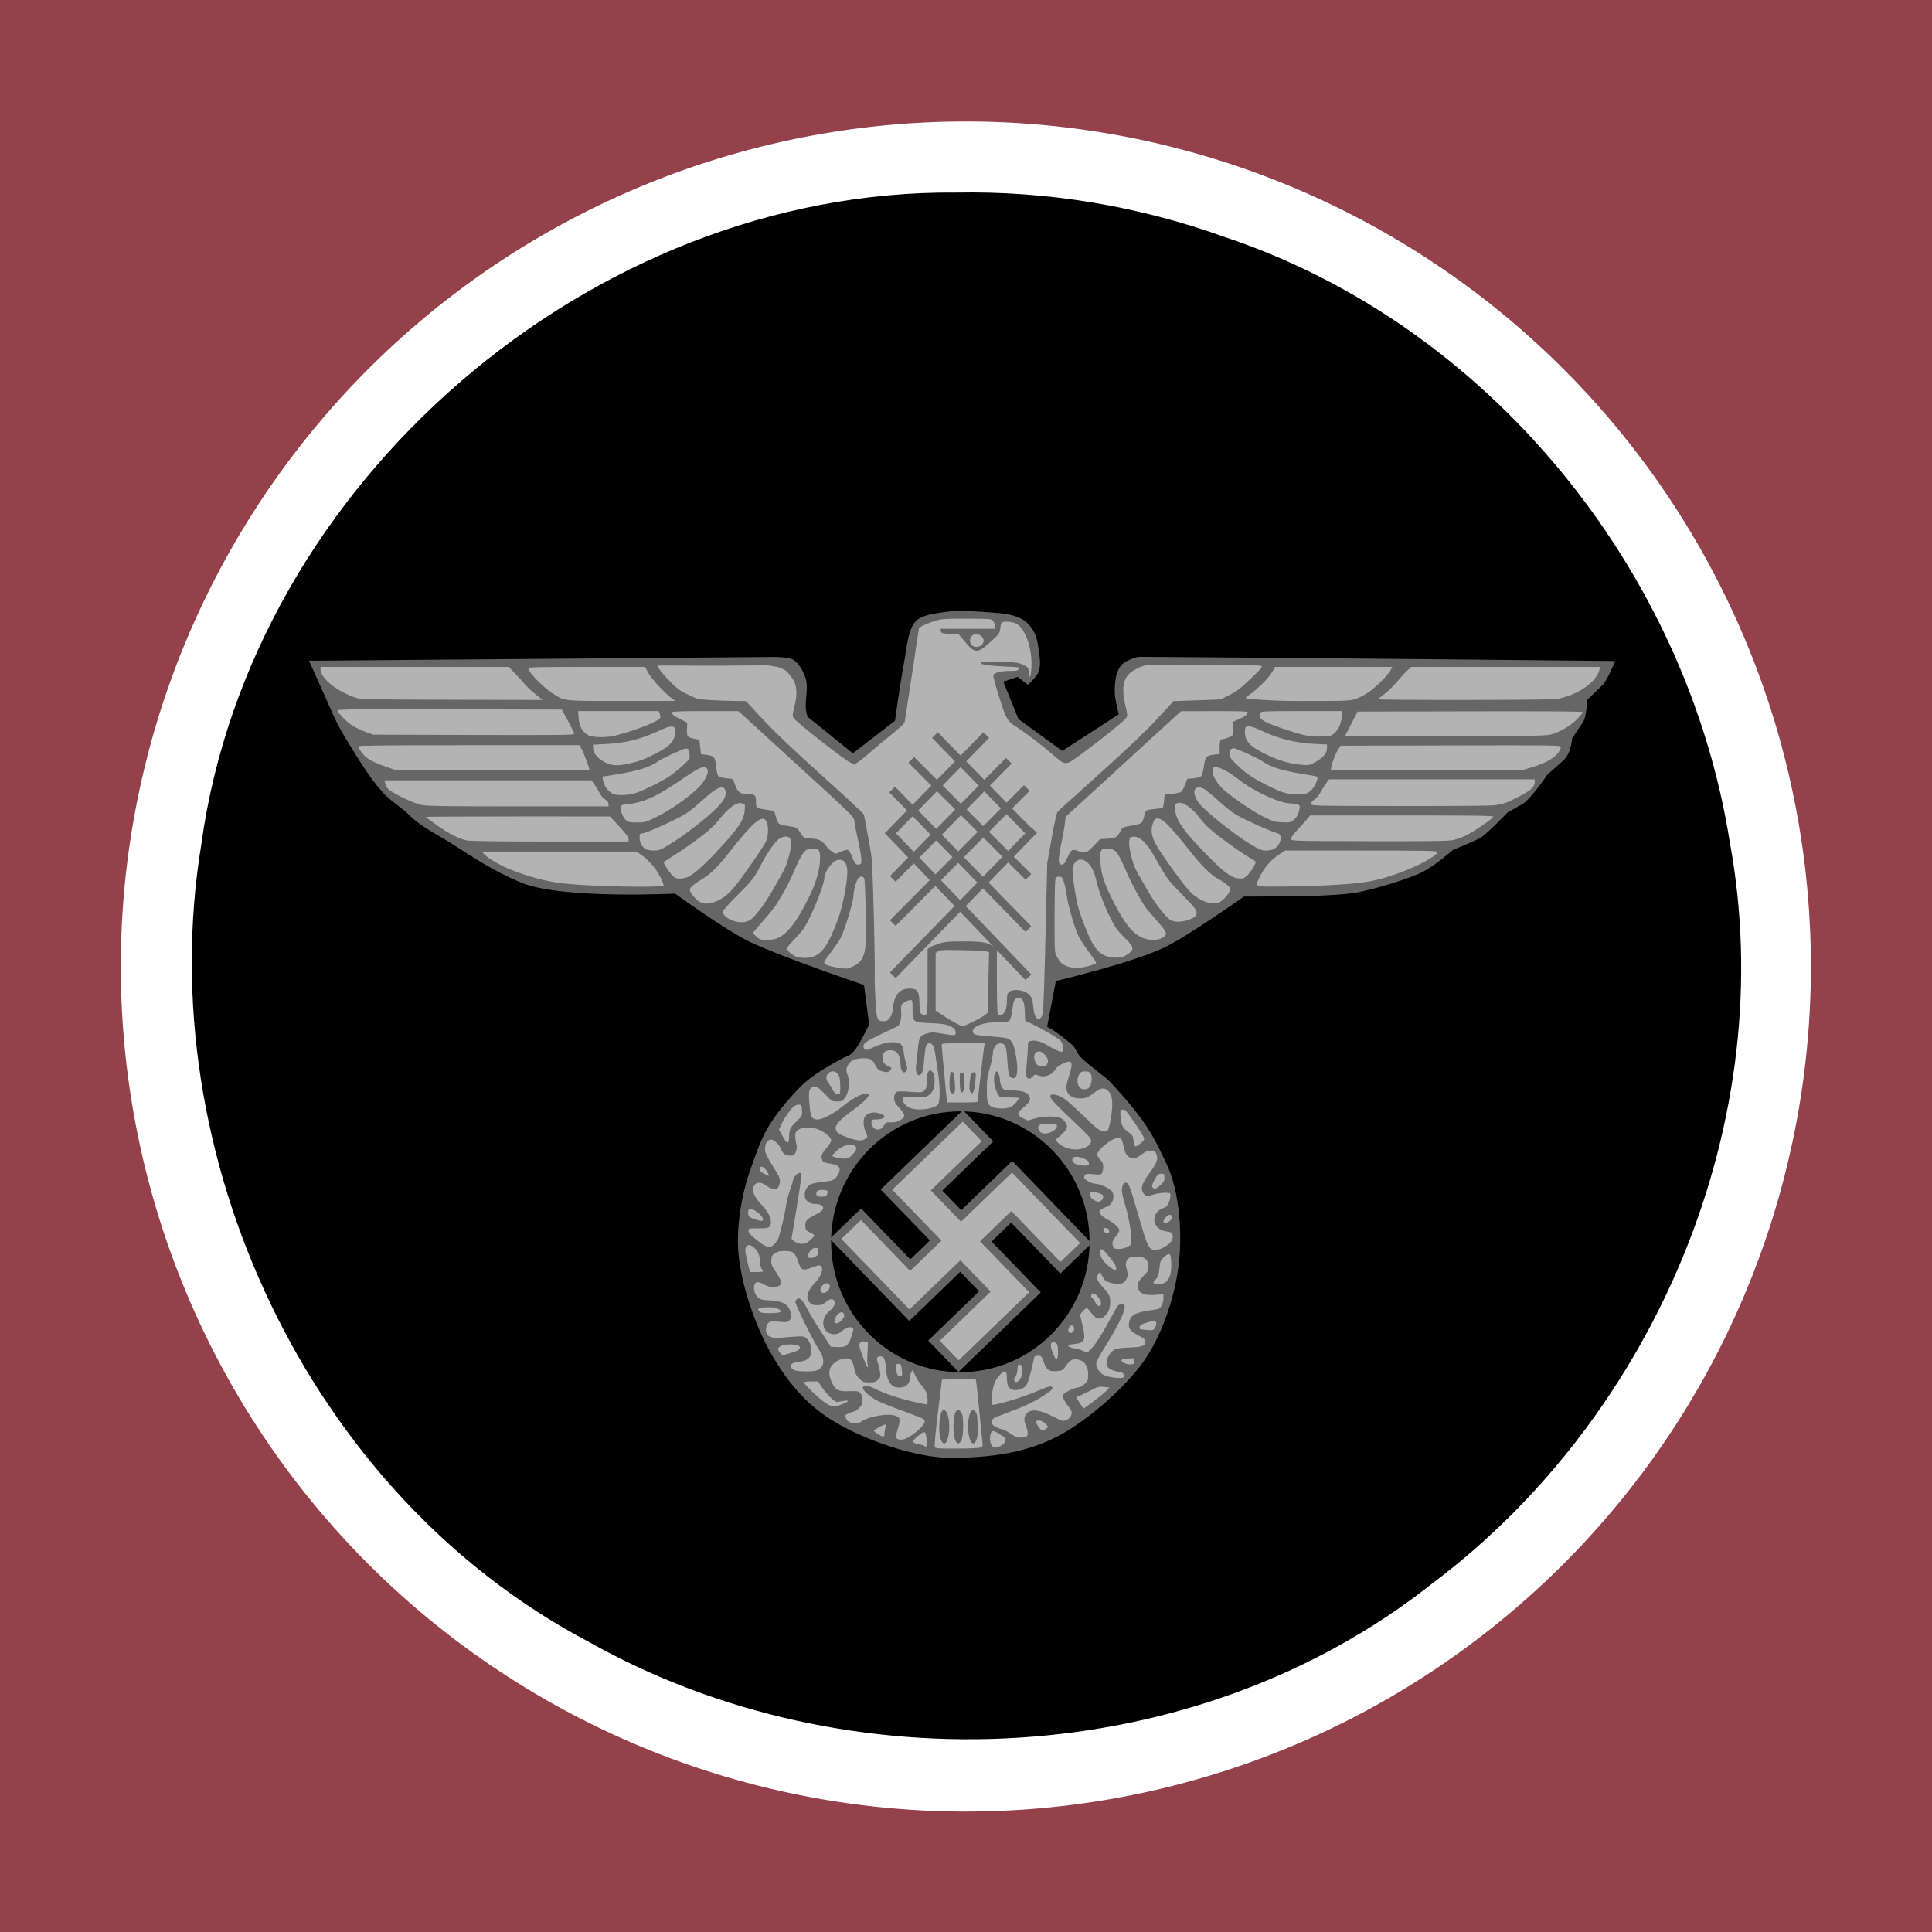 <?xml version="1.0" encoding="UTF-8" standalone="no"?>
<!-- Created with Inkscape (http://www.inkscape.org/) -->

<svg
   xmlns:dc="http://purl.org/dc/elements/1.1/"
   xmlns:cc="http://creativecommons.org/ns#"
   xmlns:rdf="http://www.w3.org/1999/02/22-rdf-syntax-ns#"
   xmlns:svg="http://www.w3.org/2000/svg"
   xmlns="http://www.w3.org/2000/svg"
   xmlns:sodipodi="http://sodipodi.sourceforge.net/DTD/sodipodi-0.dtd"
   xmlns:inkscape="http://www.inkscape.org/namespaces/inkscape"
   width="385.24"
   height="385.24"
   id="svg2984"
   version="1.1"
   inkscape:version="0.48.2 r9819"
   sodipodi:docname="Kfz-Standarte Rudolf Heß.svg">
  <defs
     id="defs2986">
    <inkscape:perspective
       sodipodi:type="inkscape:persp3d"
       inkscape:vp_x="0 : 526.18109 : 1"
       inkscape:vp_y="0 : 1000 : 0"
       inkscape:vp_z="744.09448 : 526.18109 : 1"
       inkscape:persp3d-origin="372.04724 : 350.78739 : 1"
       id="perspective4054" />
    <inkscape:perspective
       sodipodi:type="inkscape:persp3d"
       inkscape:vp_x="0 : 526.18109 : 1"
       inkscape:vp_y="0 : 1000 : 0"
       inkscape:vp_z="744.09448 : 526.18109 : 1"
       inkscape:persp3d-origin="372.04724 : 350.78739 : 1"
       id="perspective3167" />
    <inkscape:perspective
       id="perspective3490"
       inkscape:persp3d-origin="372.04724 : 350.78739 : 1"
       inkscape:vp_z="744.09448 : 526.18109 : 1"
       inkscape:vp_y="0 : 1000 : 0"
       inkscape:vp_x="0 : 526.18109 : 1"
       sodipodi:type="inkscape:persp3d" />
    <inkscape:perspective
       sodipodi:type="inkscape:persp3d"
       inkscape:vp_x="0 : 526.18109 : 1"
       inkscape:vp_y="0 : 1000 : 0"
       inkscape:vp_z="744.09448 : 526.18109 : 1"
       inkscape:persp3d-origin="372.04724 : 350.78739 : 1"
       id="perspective3170" />
    <inkscape:perspective
       id="perspective3968"
       inkscape:persp3d-origin="372.04724 : 350.78739 : 1"
       inkscape:vp_z="744.09448 : 526.18109 : 1"
       inkscape:vp_y="0 : 1000 : 0"
       inkscape:vp_x="0 : 526.18109 : 1"
       sodipodi:type="inkscape:persp3d" />
    <inkscape:perspective
       sodipodi:type="inkscape:persp3d"
       inkscape:vp_x="0 : 526.18109 : 1"
       inkscape:vp_y="0 : 1000 : 0"
       inkscape:vp_z="744.09448 : 526.18109 : 1"
       inkscape:persp3d-origin="372.04724 : 350.78739 : 1"
       id="perspective3970" />
    <inkscape:perspective
       id="perspective3972"
       inkscape:persp3d-origin="797.24408 : 265.74803 : 1"
       inkscape:vp_z="1594.4882 : 398.62204 : 1"
       inkscape:vp_y="0 : 1000 : 0"
       inkscape:vp_x="0 : 398.62204 : 1"
       sodipodi:type="inkscape:persp3d" />
    <inkscape:perspective
       sodipodi:type="inkscape:persp3d"
       inkscape:vp_x="0 : 526.18109 : 1"
       inkscape:vp_y="0 : 1000 : 0"
       inkscape:vp_z="744.09448 : 526.18109 : 1"
       inkscape:persp3d-origin="372.04724 : 350.78739 : 1"
       id="perspective3175" />
    <inkscape:perspective
       sodipodi:type="inkscape:persp3d"
       inkscape:vp_x="0 : 526.18109 : 1"
       inkscape:vp_y="0 : 1000 : 0"
       inkscape:vp_z="744.09448 : 526.18109 : 1"
       inkscape:persp3d-origin="372.04724 : 350.78739 : 1"
       id="perspective3177" />
    <inkscape:perspective
       id="perspective3179"
       inkscape:persp3d-origin="797.24408 : 265.74803 : 1"
       inkscape:vp_z="1594.4882 : 398.62204 : 1"
       inkscape:vp_y="0 : 1000 : 0"
       inkscape:vp_x="0 : 398.62204 : 1"
       sodipodi:type="inkscape:persp3d" />
    <inkscape:perspective
       sodipodi:type="inkscape:persp3d"
       inkscape:vp_x="0 : 398.62204 : 1"
       inkscape:vp_y="0 : 1000 : 0"
       inkscape:vp_z="1594.4882 : 398.62204 : 1"
       inkscape:persp3d-origin="797.24408 : 265.74803 : 1"
       id="perspective3181" />
    <inkscape:perspective
       id="perspective3183"
       inkscape:persp3d-origin="372.04724 : 350.78739 : 1"
       inkscape:vp_z="744.09448 : 526.18109 : 1"
       inkscape:vp_y="0 : 1000 : 0"
       inkscape:vp_x="0 : 526.18109 : 1"
       sodipodi:type="inkscape:persp3d" />
    <inkscape:perspective
       sodipodi:type="inkscape:persp3d"
       inkscape:vp_x="0 : 526.18109 : 1"
       inkscape:vp_y="0 : 1000 : 0"
       inkscape:vp_z="744.09448 : 526.18109 : 1"
       inkscape:persp3d-origin="372.04724 : 350.78739 : 1"
       id="perspective2873" />
    <inkscape:perspective
       id="perspective2871"
       inkscape:persp3d-origin="372.04724 : 350.78739 : 1"
       inkscape:vp_z="744.09448 : 526.18109 : 1"
       inkscape:vp_y="0 : 1000 : 0"
       inkscape:vp_x="0 : 526.18109 : 1"
       sodipodi:type="inkscape:persp3d" />
    <inkscape:perspective
       sodipodi:type="inkscape:persp3d"
       inkscape:vp_x="0 : 526.18109 : 1"
       inkscape:vp_y="0 : 1000 : 0"
       inkscape:vp_z="744.09448 : 526.18109 : 1"
       inkscape:persp3d-origin="372.04724 : 350.78739 : 1"
       id="perspective3299" />
    <inkscape:perspective
       id="perspective2585"
       inkscape:persp3d-origin="372.04724 : 350.78739 : 1"
       inkscape:vp_z="744.09448 : 526.18109 : 1"
       inkscape:vp_y="0 : 1000 : 0"
       inkscape:vp_x="0 : 526.18109 : 1"
       sodipodi:type="inkscape:persp3d" />
    <inkscape:perspective
       sodipodi:type="inkscape:persp3d"
       inkscape:vp_x="0 : 526.18109 : 1"
       inkscape:vp_y="0 : 1000 : 0"
       inkscape:vp_z="744.09448 : 526.18109 : 1"
       inkscape:persp3d-origin="372.04724 : 350.78739 : 1"
       id="perspective2883" />
    <inkscape:perspective
       id="perspective2885"
       inkscape:persp3d-origin="372.04724 : 350.78739 : 1"
       inkscape:vp_z="744.09448 : 526.18109 : 1"
       inkscape:vp_y="0 : 1000 : 0"
       inkscape:vp_x="0 : 526.18109 : 1"
       sodipodi:type="inkscape:persp3d" />
    <inkscape:perspective
       sodipodi:type="inkscape:persp3d"
       inkscape:vp_x="0 : 526.18109 : 1"
       inkscape:vp_y="0 : 1000 : 0"
       inkscape:vp_z="744.09448 : 526.18109 : 1"
       inkscape:persp3d-origin="372.04724 : 350.78739 : 1"
       id="perspective2446" />
    <inkscape:perspective
       id="perspective6"
       inkscape:persp3d-origin="797.24408 : 265.74803 : 1"
       inkscape:vp_z="1594.4882 : 398.62204 : 1"
       inkscape:vp_y="0 : 1000 : 0"
       inkscape:vp_x="0 : 398.62204 : 1"
       sodipodi:type="inkscape:persp3d" />
    <inkscape:perspective
       sodipodi:type="inkscape:persp3d"
       inkscape:vp_x="0 : 526.18109 : 1"
       inkscape:vp_y="0 : 1000 : 0"
       inkscape:vp_z="744.09448 : 526.18109 : 1"
       inkscape:persp3d-origin="372.04724 : 350.78739 : 1"
       id="perspective2499" />
    <inkscape:perspective
       sodipodi:type="inkscape:persp3d"
       inkscape:vp_x="0 : 526.18109 : 1"
       inkscape:vp_y="0 : 1000 : 0"
       inkscape:vp_z="744.09448 : 526.18109 : 1"
       inkscape:persp3d-origin="372.04724 : 350.78739 : 1"
       id="perspective2694" />
    <inkscape:perspective
       id="perspective2692"
       inkscape:persp3d-origin="797.24408 : 265.74803 : 1"
       inkscape:vp_z="1594.4882 : 398.62204 : 1"
       inkscape:vp_y="0 : 1000 : 0"
       inkscape:vp_x="0 : 398.62204 : 1"
       sodipodi:type="inkscape:persp3d" />
    <inkscape:perspective
       sodipodi:type="inkscape:persp3d"
       inkscape:vp_x="0 : 526.18109 : 1"
       inkscape:vp_y="0 : 1000 : 0"
       inkscape:vp_z="744.09448 : 526.18109 : 1"
       inkscape:persp3d-origin="372.04724 : 350.78739 : 1"
       id="perspective4494" />
    <inkscape:perspective
       id="perspective2621"
       inkscape:persp3d-origin="372.04724 : 350.78739 : 1"
       inkscape:vp_z="744.09448 : 526.18109 : 1"
       inkscape:vp_y="0 : 1000 : 0"
       inkscape:vp_x="0 : 526.18109 : 1"
       sodipodi:type="inkscape:persp3d" />
    <inkscape:perspective
       id="perspective3101"
       inkscape:persp3d-origin="372.04724 : 350.78739 : 1"
       inkscape:vp_z="744.09448 : 526.18109 : 1"
       inkscape:vp_y="0 : 1000 : 0"
       inkscape:vp_x="0 : 526.18109 : 1"
       sodipodi:type="inkscape:persp3d" />
  </defs>
  <sodipodi:namedview
     id="base"
     pagecolor="#ffffff"
     bordercolor="#666666"
     borderopacity="1.0"
     inkscape:pageopacity="0.0"
     inkscape:pageshadow="2"
     inkscape:zoom="1.4298531"
     inkscape:cx="192.61986"
     inkscape:cy="192.61986"
     inkscape:document-units="px"
     inkscape:current-layer="layer1"
     showgrid="false"
     inkscape:window-width="1280"
     inkscape:window-height="996"
     inkscape:window-x="-4"
     inkscape:window-y="-4"
     inkscape:window-maximized="1"
     inkscape:snap-global="false"
     inkscape:object-nodes="true"
     inkscape:snap-nodes="true"
     inkscape:object-paths="true"
     inkscape:snap-intersection-paths="true"
     inkscape:snap-smooth-nodes="true"
     inkscape:snap-midpoints="true"
     inkscape:snap-object-midpoints="true"
     inkscape:snap-center="true"
     inkscape:snap-to-guides="true"
     showguides="true"
     inkscape:guide-bbox="true"
     inkscape:snap-grids="true"
     fit-margin-top="0"
     fit-margin-right="0"
     fit-margin-bottom="0"
     fit-margin-left="0"
     showborder="true"
     borderlayer="true"
     inkscape:showpageshadow="false" />
  <g
     inkscape:label="Ebene 1"
     inkscape:groupmode="layer"
     id="layer1"
     transform="translate(-162.418,-281.883)">
    <rect
       style="fill:#95414b;fill-opacity:1;stroke:none"
       id="rect3761"
       width="385.24"
       height="385.24"
       x="162.418"
       y="281.883" />
    <path
       sodipodi:type="arc"
       style="fill:#ffffff;stroke:none"
       id="path3767"
       sodipodi:cx="-105.37045"
       sodipodi:cy="380.54169"
       sodipodi:rx="152.35091"
       sodipodi:ry="152.35091"
       d="m 46.98,380.542 a 152.351,152.351 0 1 1 -304.702,0 152.351,152.351 0 1 1 304.702,0 z"
       transform="matrix(1.106,0,0,1.106,471.549,53.727)" />
    <path
       style="fill:#000000;stroke:none"
       d="m 353.094,320.281 c -72.683,-0.688 -140.728,57.893 -150.55,130.078 -10.131,61.868 21.394,129.398 77.107,158.822 51.908,29.275 121.286,25.771 168.422,-11.605 44.647,-33.53 69.433,-92.544 59.271,-147.732 -8.609,-54.552 -48.234,-103.233 -100.781,-120.719 -17.086,-6.148 -35.261,-9.196 -53.469,-8.844 z"
       id="path3805"
       inkscape:connector-curvature="0" />
    <g
       id="g3980"
       transform="matrix(0.403,0,0,0.403,447.357,334.069)">
      <path
         sodipodi:nodetypes="cssscccsssccsssssscsccsssssssssssssssssccsccsscscccccccccsssccccccssssccsssc"
         id="path4160"
         d="m -232.062,172.827 c -2.788,0.025 -5.473,0.186 -7.882,0.559 -4.432,0.685 -11.264,1.327 -14.182,4.732 -3.721,4.343 -4.108,12.095 -5.586,20.171 -2.548,13.926 -4.469,28.798 -4.469,28.798 l -20.885,16.152 -22.452,-18.123 c 0,0 -0.657,-2.455 -0.776,-3.538 -0.49,-4.464 1.238,-10.656 0,-14.973 -0.922,-3.215 -3.113,-7.617 -5.912,-9.449 -2.699,-1.767 -10.644,-1.583 -10.644,-1.583 l -229.311,1.862 c 0,0 3.77,8.295 8.487,18.899 2.535,5.697 5.181,12.144 9.061,18.495 5.901,9.658 11.889,19.859 18.728,27.494 4.2,4.689 9.581,7.713 12.909,11.094 5.993,6.087 14.444,10.097 21.024,14.259 11.415,7.221 20.306,13.497 34.694,19.519 19.951,8.351 76.23,5.446 76.23,5.446 10e-6,0 25.198,18.306 37.145,23.957 16.588,7.846 56.339,21.272 56.339,21.272 l 2.545,19.519 c -1e-5,1e-5 -4.943,10.427 -7.432,13.096 -3.608,3.869 -0.735,0.199 -15.418,9.207 -7.157,4.391 -10.686,7.774 -15.391,13.058 -4.011,4.504 -9.105,10.663 -12.475,16.758 -3.777,6.831 -5.816,13.682 -8.136,20.03 -4.182,11.444 -6.797,27.756 -5.912,39.907 1.165,15.997 8.211,36.574 16.106,50.536 7.662,13.551 16.969,24.993 30.194,33.204 15.505,9.627 41.72,18.933 59.969,18.681 18.923,-0.261 36.174,-2.357 52.63,-11.14 14.495,-7.737 34.672,-25.388 43.46,-39.271 8.198,-12.95 13.804,-30.194 15.594,-45.415 1.783,-15.163 0.466,-36.083 -6.129,-49.853 -2.559,-5.344 -5.72,-12.296 -10.077,-18.77 -5.483,-8.147 -12.399,-15.767 -17.216,-21.06 -2.838,-3.118 -9.895,-7.755 -14.678,-12.32 -2.427,-2.316 -2.827,-5.032 -4.748,-6.672 -8.223,-7.022 -12.289,-8.813 -12.289,-8.813 l 4.329,-22.653 c 0,0 37.616,-8.904 53.577,-16.54 12.009,-5.745 39.395,-25.214 39.395,-25.214 l 20.978,-0.155 c 0,0 23.544,-0.017 33.996,-1.722 7.995,-1.305 26.411,-6.675 33.654,-10.411 6.468,-3.337 14.864,-10.815 14.864,-10.815 0,0 10.161,-4.077 13.716,-6.082 3.062,-1.727 13.235,-12.397 13.235,-12.397 l 7.448,-4.236 c 4.111,-2.337 12.397,-14.616 12.397,-14.616 l 7.851,-6.936 c 3.912,-3.459 4.36,-11.001 4.36,-11.001 l 5.353,-7.929 c 1.846,-2.731 2.033,-11.032 2.033,-11.032 l 7.975,-7.665 c 2.801,-3.692 5.896,-11.575 5.896,-11.575 -5e-5,0 -161.025,-1.644 -235.037,-2.064 -2.643,-0.015 -8.059,2.367 -9.62,4.5 -2.685,3.669 -2.977,8.751 -2.917,13.297 0.043,3.245 1.971,10.628 1.971,10.628 l -27.96,18.123 -21.676,-15.749 -7.479,-18.526 7.091,-2.358 5.12,3.941 c 2e-5,0 4.496,-4.228 5.291,-6.532 1.332,-3.862 0.323,-7.856 -0.388,-13.421 -0.615,-4.812 -3.268,-9.709 -7.386,-12.273 -3.646,-2.271 -8.782,-3.038 -13.064,-3.367 -5.347,-0.41 -11.99,-1.002 -18.123,-0.946 z m 0.186,247.558 c 35.295,0 63.942,28.91 63.942,64.531 1e-5,35.621 -28.647,64.531 -63.942,64.531 -35.295,0 -63.942,-28.91 -63.942,-64.531 -2e-5,-35.621 28.647,-64.531 63.942,-64.531 z"
         style="fill:#666666;fill-opacity:1;fill-rule:evenodd;stroke:none"
         inkscape:connector-curvature="0" />
      <path
         sodipodi:nodetypes="cssscccssccssssccsssccssccsssssccssssccsssssssssssssssssssssssssssssssssssssccssssssssssssssssssssssssssssssssccssssccccsscccccssssccsscccssccssssccssssssssscccssssssssssssssssssssscccssssssccssssccccsssscccssssssssssssssssssssssssssssssssssccscccssccsssccsssccssssccssccssssccsssccssssccsssccssccsssssccsssscccccsssccssssccsssssssssssssssssssssssssssssssssssssssccssssssssssssssssssssssssssssssssssssssssssccsssccssccsssccssssccssssccssssccsssccsssccssssccssssssssssssssssssssssscccssssssssssssssssscccssssssscccssssccssssssccssssscccccsssssssssssssssssssssssssssssssssssssssssssssssssssssssssssssssssssssccssscccccscccccssssccsssccssssccssssccssssccsscccccccscccccsccssssscccsscccssssssscccssccccccssssssssssssssssssssssssccccccccssscccssscccssscccsssscccsssssssccssssssssccssssssssssccsssssssssccssssssssccsssssssccssssssssssccssssssssccssssssssccssssssssccsssssssccsscccssccscccccssccsssssssssccsssssssssccscccsssssscccscccsscccsscccscccccssccsscccsccccccccsssssssscccssssscccsssccssssssssccsssssssssccsscccssscccccsssccccsssssssssccsssssssccscccccssssccsscccccssccccssssssssssccssssssssccssccccccccccccssccccccccsssssccssscccsccscccccscccccsscccccssccccccccccssssccscccccssscccccsscccccccccssssccscccccsccccssc"
         id="path4162"
         d="m -221.834,586.651 c 0.987,-0.475 1.126,-0.83 0.907,-2.325 -0.142,-0.971 -0.88,-8.305 -1.639,-16.298 -0.759,-7.994 -1.502,-14.71 -1.652,-14.926 -0.149,-0.216 -3.979,-0.297 -8.512,-0.181 l -8.241,0.212 -1.989,16.204 c -1.273,10.367 -1.83,16.517 -1.548,17.073 0.401,0.788 1.423,0.866 10.975,0.835 6.732,-0.021 10.954,-0.236 11.698,-0.594 z m -5.185,-3.63 c -1.658,-3.968 -1.273,-12.474 0.652,-14.399 0.712,-0.712 0.876,-0.689 1.827,0.26 0.915,0.913 1.065,1.74 1.209,6.659 0.124,4.221 -0.024,6.068 -0.595,7.435 -0.966,2.313 -2.138,2.33 -3.093,0.044 z m -7.59,-0.466 c -0.841,-2.427 -0.915,-9.19 -0.13,-11.983 0.843,-3.001 2.191,-3.255 3.559,-0.672 1.037,1.959 0.902,11.241 -0.193,13.313 -1.135,2.146 -2.349,1.899 -3.236,-0.658 z m -6.862,0.379 c -1.582,-3.71 -0.835,-13.963 1.07,-14.694 2.749,-1.055 4.157,9.601 1.974,14.942 -0.877,2.145 -2.065,2.048 -3.044,-0.248 z m 29.708,2.851 c 1.107,-0.585 1.928,-1.448 2.125,-2.235 0.337,-1.342 0.051,-2.23 -0.716,-2.23 -0.249,0 -1.419,-0.681 -2.599,-1.513 -1.312,-0.925 -2.464,-1.391 -2.963,-1.2 -1.762,0.676 -1.661,6.727 0.128,7.685 1.267,0.678 1.945,0.593 4.026,-0.507 z m -36.744,-0.12 c 0.214,-2.075 -0.246,-5.687 -0.798,-6.26 -0.543,-0.564 -1.083,-0.331 -3.309,1.428 -3.417,2.701 -3.434,3.54 -0.087,4.2 1.415,0.279 2.737,0.675 2.938,0.88 0.558,0.568 1.185,0.444 1.257,-0.248 z m -8.002,-4.656 c 4.124,-2.727 6.945,-5.627 6.945,-7.139 0,-1.198 -0.45,-1.451 -6.579,-3.692 -12.779,-4.672 -16.535,-6.237 -18.992,-7.91 -3.427,-2.334 -5.319,-4.424 -4.927,-5.444 0.479,-1.247 2.098,-1.005 6.101,0.913 5.282,2.531 11.377,4.585 18.518,6.239 3.457,0.801 6.53,1.456 6.827,1.456 0.675,0 0.699,-3.136 0.041,-5.504 -0.272,-0.979 -1.366,-2.725 -2.432,-3.879 -1.066,-1.154 -2.462,-3.31 -3.102,-4.79 -0.641,-1.48 -1.322,-2.695 -1.514,-2.7 -0.433,-0.011 -1.382,3.314 -1.386,4.855 -0.002,0.627 -0.551,1.688 -1.221,2.358 -1.703,1.703 -6.056,1.762 -7.574,0.102 -1.841,-2.013 -2.556,-4.102 -2.914,-8.512 -0.375,-4.626 -0.952,-5.763 -2.923,-5.763 -1.526,0 -1.904,1.165 -1.046,3.22 0.385,0.921 0.854,2.908 1.042,4.415 0.32,2.562 0.253,2.822 -1.025,4.008 -1.149,1.065 -1.842,1.268 -4.333,1.268 -2.77,0 -3.089,-0.124 -4.847,-1.882 -1.526,-1.526 -2,-2.481 -2.505,-5.046 -0.342,-1.74 -1.033,-3.574 -1.535,-4.076 -1.923,-1.923 -6.877,-0.584 -9.539,2.579 -1.676,1.992 -1.717,4.785 -0.12,8.215 1.911,4.105 3.063,4.715 8.613,4.56 4.399,-0.123 4.739,-0.06 5.635,1.042 0.624,0.768 0.953,1.941 0.953,3.401 0,1.873 -0.27,2.499 -1.688,3.917 -0.928,0.928 -2.057,1.688 -2.507,1.688 -0.659,0 -3.506,1.197 -4.145,1.742 -0.082,0.07 4.8e-4,0.719 0.182,1.444 0.645,2.571 5.065,3.629 7.605,1.819 3.746,-2.667 13.581,-4.314 17.062,-2.856 1.627,0.681 1.862,0.99 1.862,2.446 0,0.917 -0.469,3.057 -1.043,4.755 -1.234,3.653 -0.843,4.552 1.979,4.552 1.247,0 2.654,-0.559 4.532,-1.801 z m 57.585,0.068 c 0.689,-0.83 0.485,-2.443 -0.717,-5.665 -1.005,-2.694 -0.64,-4.651 1.131,-6.055 2.226,-1.764 6.181,-1.138 12.342,1.954 4.926,2.472 5.101,2.519 6.758,1.827 1.044,-0.436 1.936,-1.277 2.308,-2.178 0.697,-1.683 0.446,-2.336 -2.257,-5.878 -1.005,-1.317 -1.687,-2.781 -1.687,-3.623 0,-1.234 0.386,-1.606 3.058,-2.941 1.682,-0.841 3.677,-1.528 4.433,-1.528 0.879,0 2.014,-0.603 3.148,-1.672 1.632,-1.539 1.773,-1.898 1.773,-4.518 0,-5.012 -2.312,-7.712 -6.602,-7.712 -1.731,0 -2.833,0.93 -5.351,4.519 -0.623,0.888 -1.382,1.158 -3.73,1.328 -3.74,0.271 -4.931,-0.599 -6.367,-4.649 -1.002,-2.825 -1.107,-2.936 -2.777,-2.936 -1.704,0 -1.746,0.051 -2.308,2.731 -1.257,6 -2.66,10.693 -3.556,11.893 -2.154,2.885 -7.535,3.2 -8.886,0.52 -0.344,-0.683 -0.629,-2.533 -0.633,-4.112 -0.009,-3.625 -0.872,-4.136 -3.191,-1.889 -2.533,2.455 -3.676,5.255 -4.178,10.237 -0.247,2.449 -0.304,4.617 -0.126,4.817 0.536,0.606 13.327,-2.997 19.156,-5.396 8.813,-3.628 9.461,-3.849 10.328,-3.516 1.414,0.543 0.422,1.701 -3.753,4.379 -5.019,3.219 -9.64,5.387 -18.491,8.672 -6.756,2.508 -6.956,2.623 -7.106,4.116 -0.129,1.284 0.115,1.701 1.49,2.539 0.904,0.552 2.405,1.147 3.336,1.322 0.93,0.176 2.922,1.182 4.427,2.236 2.235,1.566 3.163,1.916 5.075,1.916 1.467,0 2.568,-0.276 2.954,-0.74 z m -70.501,-1.125 c 0,-0.753 0.208,-2.093 0.462,-2.979 0.352,-1.229 0.309,-1.61 -0.186,-1.61 -0.761,0 -5.111,2.367 -5.497,2.991 -0.28,0.452 3.656,2.967 4.644,2.967 0.317,0 0.577,-0.616 0.577,-1.369 z m 79.984,-2.541 1.149,-0.93 -1.552,-1.552 c -1.066,-1.066 -2.031,-1.552 -3.08,-1.552 -1.872,0 -1.929,0.668 -0.269,3.112 1.42,2.09 2.103,2.258 3.752,0.923 z m 23.641,-13.668 c 2.674,-2.021 5.5,-4.348 6.28,-5.171 l 1.418,-1.496 -2.659,-0.33 c -2.518,-0.313 -2.916,-0.196 -7.505,2.192 -2.665,1.387 -5.179,2.522 -5.586,2.522 -0.407,0 -0.74,0.107 -0.74,0.239 0,0.369 3.478,5.72 3.718,5.72 0.116,0 2.4,-1.654 5.074,-3.675 z m -124.728,1.605 c 3.514,-1.38 4.019,-2.091 1.241,-1.746 -1.229,0.152 -2.691,0.417 -3.249,0.588 -1.213,0.372 -5.023,-3.206 -7.967,-7.481 l -1.858,-2.697 -3.393,0 c -2.378,0 -3.393,0.185 -3.393,0.619 0,0.878 7.374,7.908 10.512,10.022 3.007,2.025 4.416,2.146 8.107,0.696 z m 88.187,-12.408 c 1.456,-2.044 1.656,-6.197 0.34,-7.04 -1.163,-0.745 -1.513,-0.232 -1.621,2.379 -0.055,1.328 -0.449,2.631 -0.967,3.204 -0.481,0.531 -0.796,1.371 -0.7,1.866 0.292,1.516 1.719,1.318 2.949,-0.408 z m 50.712,-0.743 c 1.94,-0.545 0.6,-2.778 -1.779,-2.965 -2.491,-0.196 -5.122,-1.414 -5.803,-2.687 -1.185,-2.214 0.842,-6.798 3.658,-8.274 1.1,-0.577 3.264,-0.883 7.276,-1.03 6.534,-0.24 8.099,-0.837 7.85,-2.997 -0.126,-1.095 -0.775,-1.654 -3.609,-3.111 -3.774,-1.941 -4.872,-3.489 -4.377,-6.167 0.737,-3.98 3.064,-5.163 12.701,-6.453 1.984,-0.266 2.549,-0.586 3.35,-1.899 0.544,-0.891 0.964,-2.477 0.965,-3.642 l 0.002,-2.063 -3.891,0.267 c -4.848,0.332 -7.251,-0.369 -8.314,-2.424 -1.152,-2.228 -0.473,-4.255 2.34,-6.982 2.198,-2.131 2.417,-2.549 2.417,-4.615 0,-1.75 -0.28,-2.552 -1.219,-3.491 -1.061,-1.061 -1.667,-1.219 -4.681,-1.219 -3.131,0 -3.559,0.123 -4.471,1.282 -1.005,1.277 -1.029,2.394 -0.125,5.669 0.908,3.291 -1.192,6.455 -4.286,6.455 -1.953,0 -5.485,-0.909 -6.481,-1.667 -0.361,-0.275 -1.114,-1.397 -1.673,-2.493 -0.955,-1.872 -1.058,-1.936 -1.702,-1.055 -1.396,1.908 -0.848,3.576 2.277,6.935 3.297,3.544 3.711,4.576 3.39,8.446 -0.16,1.924 -0.607,3.177 -1.598,4.477 -2.632,3.451 -5.058,3.308 -7.763,-0.458 -0.896,-1.247 -1.906,-2.267 -2.245,-2.267 -0.609,0 -3.188,2.743 -3.186,3.39 5.3e-4,0.184 0.528,2.513 1.172,5.176 1.756,7.256 1.108,8.7 -4.116,9.174 -1.659,0.15 -3.016,0.458 -3.016,0.684 0,0.624 1.772,1.438 3.128,1.438 0.664,0 2.365,0.481 3.779,1.069 l 2.571,1.069 1.719,-1.666 c 2.179,-2.112 5.657,-7.517 9.698,-15.072 1.739,-3.251 3.463,-6.212 3.83,-6.579 0.84,-0.84 2.925,-0.87 3.213,-0.047 0.664,1.903 -2.6,9.052 -8.397,18.393 -4.562,7.351 -5.64,9.419 -5.64,10.823 0,1.87 2.017,4.494 4.176,5.43 2.087,0.906 7.312,1.584 8.858,1.15 z m -109.103,-1.288 c 0.123,-0.341 0.057,-1.738 -0.146,-3.103 -0.329,-2.215 -0.502,-2.483 -1.604,-2.483 -1.156,0 -1.23,0.153 -1.153,2.381 0.045,1.31 0.352,2.706 0.681,3.103 0.735,0.886 1.92,0.94 2.221,0.101 z m 28.304,-0.864 0,0 z m -69.41,-1.977 c 2.872,-1.751 2.841,-5.575 -0.081,-9.944 -2.781,-4.158 -11.769,-22.352 -11.599,-23.481 0.082,-0.547 0.527,-1.232 0.989,-1.521 1.135,-0.711 2.616,0.65 4.312,3.965 1.588,3.105 5.247,9.109 9.278,15.228 l 3.01,4.568 3.228,0.145 c 4.166,0.187 5.411,-0.716 6.844,-4.958 1.468,-4.348 1.399,-4.869 -0.652,-4.869 -1.205,0 -2.288,0.499 -3.771,1.738 -1.657,1.385 -2.499,1.735 -4.143,1.722 -5.809,-0.044 -7.269,-7.648 -2.209,-11.507 2.171,-1.656 3.277,-4.03 2.38,-5.111 -0.952,-1.147 -2.433,-0.89 -4.296,0.745 -1.402,1.231 -2.128,1.49 -4.185,1.49 -2.054,0 -2.702,-0.23 -3.707,-1.314 -2.165,-2.336 -1.244,-5.677 2.724,-9.872 3.36,-3.552 4.482,-7.645 2.324,-8.473 -0.39,-0.149 -2.206,0.327 -4.037,1.06 -4.373,1.749 -5.22,1.391 -6.637,-2.804 -1.567,-4.641 -2.494,-5.409 -6.528,-5.409 -2.629,0 -3.665,0.235 -5.003,1.134 -1.442,0.969 -1.707,1.456 -1.827,3.351 -0.117,1.849 0.159,2.669 1.659,4.936 2.261,3.417 3.198,5.222 3.198,6.159 0,2.52 -4.751,3.114 -8.367,1.047 -2.392,-1.367 -3.548,-1.534 -4.443,-0.64 -0.805,0.805 -0.753,3.618 0.098,5.264 1.312,2.538 2.229,2.952 7.002,3.169 6.864,0.312 9.926,2.286 10.53,6.789 0.216,1.61 0.068,2.312 -0.657,3.114 -0.862,0.954 -1.274,1.009 -5.246,0.699 -3.945,-0.308 -4.397,-0.249 -5.338,0.691 -1.017,1.017 -1.368,3.535 -0.725,5.21 0.581,1.513 3.45,2.421 6.534,2.068 1.565,-0.179 4.857,-0.453 7.315,-0.608 4.06,-0.256 4.592,-0.184 5.817,0.784 0.742,0.586 1.578,1.894 1.859,2.905 1.514,5.453 -0.126,8.15 -5.314,8.737 -3.548,0.401 -4.878,1.331 -4.069,2.843 0.793,1.481 2.551,1.928 7.573,1.926 3.657,-10e-4 4.877,-0.195 6.161,-0.978 z m 24.128,-2.372 c -0.196,-0.751 -0.301,-2.147 -0.232,-3.103 0.069,-0.956 0.169,-3.19 0.223,-4.965 l 0.099,-3.227 -1.686,-0.161 c -1.787,-0.171 -2.51,0.442 -2.533,2.147 -0.017,1.271 3.597,10.668 4.104,10.672 0.21,0.002 0.221,-0.612 0.025,-1.362 z m 131.583,-0.455 c 0.182,-0.182 0.331,-0.879 0.331,-1.549 0,-1.181 -0.09,-1.212 -2.969,-1.004 -3.565,0.258 -4.116,0.674 -2.562,1.933 1.137,0.922 4.497,1.322 5.2,0.619 z m -37.705,-2.937 c 0.486,-1.265 0.346,-5.651 -0.213,-6.695 -0.662,-1.238 -2.938,-1.307 -3.02,-0.091 -0.101,1.495 0.084,2.281 1.172,4.965 1.105,2.728 1.559,3.13 2.061,1.821 z m -133.012,-2.054 c 4.286,-1.309 5.133,-1.698 5.442,-2.503 0.486,-1.267 -0.531,-1.798 -3.848,-2.009 -3.695,-0.235 -6.808,0.805 -6.808,2.274 0,0.82 1.941,3.169 2.515,3.043 0.119,-0.026 1.333,-0.389 2.699,-0.805 z m 140.648,-10.652 c 0.878,-0.878 0.751,-2.871 -0.206,-3.239 -1.007,-0.386 -2.258,1.176 -2.057,2.57 0.169,1.17 1.398,1.534 2.263,0.669 z m 40.565,-2.057 c 0.46,-0.702 0.763,-1.792 0.674,-2.422 -0.188,-1.323 -1.049,-1.334 -5.238,-0.066 -1.696,0.513 -2.7,1.12 -2.9,1.752 -0.427,1.346 -0.195,1.465 3.427,1.755 3.023,0.243 3.249,0.186 4.038,-1.019 z m -154.941,-3.854 c 1.367,-1.625 1.458,-1.914 0.984,-3.149 -0.761,-1.983 -3.888,0.176 -4.47,3.086 -0.291,1.454 -0.211,1.59 0.941,1.59 0.797,0 1.731,-0.561 2.545,-1.528 z m -30.494,-3.922 c 0.637,-0.403 0.602,-0.576 -0.248,-1.218 -1.358,-1.027 -3.395,-1.363 -7.158,-1.182 -3.355,0.162 -4.108,0.731 -2.757,2.082 0.617,0.617 1.798,0.801 5.111,0.795 2.37,-0.004 4.643,-0.219 5.051,-0.477 z m 158.724,-3.781 c 0.689,-1.795 -2.869,-6.305 -4.285,-5.43 -0.656,0.406 -0.682,2.248 -0.032,2.248 0.268,0 0.942,0.894 1.5,1.986 1.046,2.051 2.287,2.578 2.817,1.196 z m -134.821,-7.25 c 1.141,-1.602 0.868,-2.974 -0.651,-3.274 -1.329,-0.262 -3.459,1.87 -3.292,3.296 0.233,1.996 2.516,1.983 3.944,-0.021 z m 166.902,-3.881 c 2.032,-1.598 2.902,-4.599 2.735,-9.428 -0.173,-4.996 -0.793,-5.482 -3.651,-2.863 -1.699,1.557 -1.846,1.926 -2.198,5.524 -0.312,3.191 -0.602,4.09 -1.682,5.217 -1.918,2.002 -1.68,2.548 1.111,2.548 1.668,0 2.808,-0.309 3.685,-0.998 z m -199.26,-5.332 c -0.009,-0.205 -0.344,-0.806 -0.745,-1.336 -0.411,-0.543 -0.729,-2.027 -0.729,-3.401 0,-2.911 -1.074,-5.376 -3.076,-7.061 -1.868,-1.572 -3.244,-1.576 -3.957,-0.012 -0.547,1.2 -0.29,2.827 1.63,10.321 l 0.477,1.862 3.208,0 c 1.765,0 3.201,-0.168 3.192,-0.372 z m 174.788,-1.398 c 0,-1.169 -0.879,-2.603 -3.861,-6.298 -3.108,-3.851 -4.083,-4.214 -4.083,-1.52 0,2.17 1.267,4.143 4.325,6.734 2.332,1.976 3.619,2.361 3.619,1.085 z m -148.568,-5.954 c 0.777,-0.544 1.104,-1.279 1.104,-2.483 0,-1.56 -0.128,-1.71 -1.456,-1.71 -1.626,0 -3.509,2.107 -3.509,3.925 0,0.807 0.31,1.04 1.379,1.04 0.758,0 1.876,-0.348 2.483,-0.773 z m 171.663,-4.243 c 3.929,-2.073 5.535,-4.406 4.661,-6.77 -0.288,-0.779 -1.001,-1.106 -3.007,-1.382 -5.029,-0.692 -7.378,-4.978 -4.929,-8.994 0.606,-0.994 1.755,-1.864 3.177,-2.407 1.86,-0.711 2.358,-1.193 3.021,-2.929 0.436,-1.143 0.794,-2.685 0.794,-3.427 0,-1.314 -0.076,-1.349 -2.902,-1.349 -1.596,0 -4.218,0.434 -5.826,0.965 -2.751,0.908 -2.979,0.915 -3.858,0.124 -2.555,-2.301 -2.014,-5.125 2.025,-10.56 3.321,-4.469 4.292,-6.603 3.899,-8.57 -0.433,-2.165 -1.183,-2.813 -3.258,-2.813 -1.339,0 -2.46,0.463 -4.035,1.665 -2.815,2.149 -4.135,2.544 -5.965,1.785 -1.609,-0.666 -2.609,-2.238 -3.143,-4.94 -0.765,-3.869 -1.305,-4.965 -2.448,-4.965 -3.109,0 -10.734,5.968 -10.734,8.402 0,0.548 0.67,1.683 1.49,2.521 1.157,1.183 1.49,1.971 1.49,3.525 0,1.101 -0.244,2.458 -0.543,3.016 -0.501,0.936 -0.833,0.987 -4.285,0.664 -3.792,-0.355 -4.577,-0.084 -4.598,1.59 -0.014,1.106 3.591,3.121 5.583,3.121 2.221,0 7.536,2.523 8.293,3.937 1.503,2.808 -0.005,6.656 -2.955,7.54 -1.086,0.325 -2.343,0.999 -2.793,1.496 -0.76,0.84 -0.76,0.993 9.3e-4,2.154 0.451,0.688 1.924,1.81 3.274,2.494 3.344,1.694 5.968,4.081 5.968,5.428 0,0.605 -0.678,1.86 -1.508,2.789 -1.815,2.033 -2.282,3.613 -1.545,5.23 0.464,1.019 0.898,1.205 2.814,1.205 1.292,0 3.109,-0.431 4.231,-1.003 1.913,-0.976 1.966,-1.074 1.964,-3.6 -0.003,-3.639 -1.31,-11.298 -2.732,-16.002 -1.945,-6.438 -2.253,-8.319 -1.695,-10.343 0.358,-1.295 0.78,-1.822 1.461,-1.822 1.764,0 1.875,0.286 7.176,18.619 3.762,13.01 4.615,14.647 7.624,14.647 1.01,0 2.726,-0.47 3.814,-1.044 z M -323.945,486.114 c 0.7,-0.751 1.511,-1.829 1.801,-2.395 0.858,-1.674 3.528,-12.765 4.018,-16.691 0.249,-1.996 1.143,-5.489 1.986,-7.762 0.843,-2.273 1.533,-4.53 1.533,-5.017 0,-1.25 2.331,-3.615 3.36,-3.41 0.679,0.135 0.825,0.588 0.694,2.145 -0.161,1.914 -4.306,27.74 -4.785,29.818 -0.184,0.797 0.198,1.278 1.68,2.11 2.122,1.193 4.016,1.367 5.663,0.521 1.49,-0.766 3.815,-2.987 3.815,-3.645 0,-0.297 -0.95,-0.982 -2.11,-1.521 -1.863,-0.865 -2.128,-1.196 -2.263,-2.821 -0.223,-2.684 0.544,-3.679 4.297,-5.568 3.712,-1.869 4.71,-2.785 4.459,-4.089 -0.188,-0.976 -1.746,-1.536 -4.479,-1.61 -1.165,-0.031 -2.338,-0.483 -3.216,-1.238 -2.523,-2.17 -1.483,-6.947 1.868,-8.58 0.658,-0.321 3.309,-0.817 5.89,-1.103 4.119,-0.456 4.864,-0.69 6.085,-1.911 0.765,-0.765 1.592,-2.093 1.838,-2.95 0.712,-2.483 -0.313,-3.434 -4.452,-4.132 -3.073,-0.518 -3.572,-0.754 -4.003,-1.888 -0.706,-1.857 -0.275,-2.988 2.273,-5.974 1.24,-1.453 2.254,-3.092 2.254,-3.643 0,-1.36 -2.475,-3.572 -5.707,-5.101 -4.805,-2.273 -11.237,-1.425 -11.992,1.581 -0.283,1.127 -0.036,3.772 0.571,6.132 0.195,0.758 0.019,2.026 -0.431,3.103 -0.689,1.648 -0.942,1.822 -2.662,1.822 -2.406,0 -3.878,-1.026 -4.597,-3.204 -0.629,-1.904 -3.548,-4.744 -4.866,-4.733 -1.868,0.017 -3.086,1.915 -3.086,4.809 0,1.88 0.594,3.069 5.638,11.291 1.93,3.146 2.127,4.184 1.265,6.658 -0.48,1.376 -0.767,1.564 -2.394,1.564 -1.282,0 -2.447,-0.452 -3.799,-1.476 -2.416,-1.828 -4.782,-1.988 -5.894,-0.4 -1.751,2.5 -0.608,5.462 4.032,10.449 3.609,3.879 4.99,7.948 3.421,10.075 -0.62,0.84 -1.336,0.964 -5.586,0.964 -4.845,0 -4.874,0.007 -4.874,1.22 0,0.889 0.807,1.879 2.979,3.654 5.86,4.789 7.576,5.306 9.777,2.947 z m 165.656,-6.666 c -0.12,-0.848 -0.536,-1.197 -1.568,-1.315 -1.222,-0.14 -1.383,-0.01 -1.241,0.993 0.12,0.848 0.536,1.197 1.568,1.315 1.222,0.14 1.383,0.01 1.241,-0.993 z m 30.348,-5.101 c 1.286,-1.369 1.074,-2.756 -0.421,-2.756 -1.038,0 -3.031,2.167 -3.031,3.294 0,1.116 2.223,0.769 3.452,-0.538 z m -201.56,-0.484 c 0,-1.896 -4.992,-5.729 -6.638,-5.097 -1.088,0.417 -1.049,2.96 0.059,3.919 0.774,0.67 4.677,1.885 6.054,1.885 0.289,0 0.525,-0.318 0.525,-0.707 z m 167.538,-9.507 c 1.04,-1.04 0.992,-2.661 -0.089,-2.995 -0.478,-0.148 -1.539,-0.545 -2.358,-0.883 -2.655,-1.095 -3.875,-0.09 -2.919,2.402 0.338,0.88 2.687,2.257 3.852,2.257 0.404,0 1.085,-0.351 1.514,-0.78 z m -136.394,-2.104 c 0.335,-0.213 0.67,-0.935 0.745,-1.606 0.124,-1.108 -0.059,-1.234 -2.01,-1.374 -1.181,-0.085 -2.466,0.11 -2.855,0.433 -0.944,0.783 -0.9,2.272 0.077,2.647 1.091,0.419 3.313,0.363 4.043,-0.1 z m 165.474,-5.366 c 1.67,-1.508 1.987,-2.104 1.987,-3.724 0,-1.793 -0.1,-1.928 -1.429,-1.928 -1.626,0 -2.05,0.414 -3.801,3.707 -0.974,1.832 -1.127,2.516 -0.683,3.051 0.896,1.08 1.782,0.831 3.925,-1.106 z m -193.639,-4.918 c 0,-0.142 -0.588,-1.148 -1.307,-2.234 -1.281,-1.935 -2.865,-2.587 -3.295,-1.355 -0.382,1.094 0.21,1.88 2.161,2.876 1.986,1.013 2.441,1.146 2.441,0.713 z m 158.188,-5.398 c 0.435,-1.133 -0.516,-2.099 -2.995,-3.046 -2.762,-1.055 -4.949,-0.826 -5.144,0.538 -0.243,1.697 1.594,2.867 4.874,3.105 2.403,0.174 3.011,0.063 3.264,-0.597 z m -116.9,-4.791 c 2.106,-2.214 2.413,-3.647 0.949,-4.43 -2.322,-1.243 -6.124,-0.056 -9.094,2.838 -1.024,0.998 -1.862,1.948 -1.862,2.11 0,0.606 3.378,1.489 5.698,1.489 2.158,0 2.592,-0.202 4.309,-2.007 z m 114.278,-3.155 c 2.559,-0.948 3.817,-2.18 3.806,-3.728 -0.007,-1.008 -1.547,-2.747 -7.075,-7.987 -12.065,-11.435 -13.722,-13.276 -13.003,-14.439 0.632,-1.023 4.2,-0.13 6.869,1.719 1.399,0.969 5.448,4.589 8.998,8.044 7.047,6.859 8.745,8.142 10.782,8.144 1.741,0.002 2.176,-0.866 3.108,-6.214 1.418,-8.13 0.864,-12.47 -1.833,-14.359 -1.746,-1.223 -3.33,-0.922 -6.053,1.149 -3.574,2.72 -4.356,3.041 -7.387,3.041 -3.504,0 -5.87,-1.489 -6.522,-4.105 -0.379,-1.521 -0.177,-2.734 1.174,-7.049 2.224,-7.102 1.637,-8.254 -3.099,-6.085 -1.847,0.846 -3.025,1.796 -3.819,3.082 -1.76,2.848 -5.64,4.039 -8.665,2.66 -1.11,-0.506 -1.405,-0.418 -2.478,0.74 -1.397,1.507 -2.62,1.323 -3.068,-0.462 -0.163,-0.649 -0.049,-3.708 0.253,-6.799 0.302,-3.09 0.549,-6.649 0.549,-7.907 0,-2.266 0.019,-2.292 1.902,-2.61 1.849,-0.312 4.761,0.487 7.283,2 3.564,2.137 6.95,3.707 7.523,3.488 1.104,-0.423 0.818,-3.826 -0.45,-5.364 -1.026,-1.245 -8.99,-5.907 -15.1,-8.841 l -2.557,-1.227 -0.17,-4.542 c -0.183,-4.909 -0.993,-6.638 -3.102,-6.622 -1.997,0.015 -2.406,0.777 -3.095,5.775 -0.474,3.443 -0.923,5.077 -1.515,5.514 -0.535,0.395 -2.576,0.621 -5.621,0.621 -6.953,0 -12.408,1.954 -12.408,4.444 0,1.708 1.351,2.107 8.802,2.595 4.034,0.264 7.871,0.744 8.527,1.065 2.209,1.083 3.067,2.937 4.065,8.788 1.246,7.301 0.645,11.153 -1.687,10.819 -1.652,-0.236 -2.233,-2.116 -2.582,-8.347 -0.355,-6.329 -0.867,-8.257 -2.319,-8.717 -2.666,-0.846 -4.868,1.45 -4.885,5.093 -0.005,1.038 -0.671,4.121 -1.481,6.852 -1.203,4.058 -1.474,5.884 -1.481,9.992 -0.012,6.747 0.291,8.025 2.174,9.173 1.944,1.185 7.602,1.301 9.733,0.199 1.317,-0.681 3.973,-3.617 3.973,-4.392 0,-0.179 -2.113,-0.326 -4.696,-0.326 l -4.696,0 -1.261,-2.152 c -1.459,-2.489 -2.136,-7.301 -1.323,-9.392 0.292,-0.751 0.724,-1.365 0.96,-1.365 0.64,0 1.582,2.334 1.582,3.921 0,2.046 0.967,4.471 2.006,5.026 0.499,0.267 2.319,0.491 4.044,0.498 5.977,0.023 8.846,1.413 8.846,4.286 0,1.209 -0.65,1.99 -4.163,5.003 -2.356,2.021 -2.197,3.037 0.701,4.476 l 2.247,1.116 3.58,-0.992 c 4.473,-1.24 10.441,-1.323 12.849,-0.18 1.751,0.831 3.156,2.862 3.156,4.561 0,0.886 -2.417,3.583 -4.717,5.263 -1.324,0.967 -0.653,2.054 2.46,3.991 2.804,1.744 7.283,2.204 10.358,1.065 z m 28.351,-2.498 c 1.831,-1.567 1.91,-1.748 1.352,-3.085 -0.842,-2.018 -8.12,-12.642 -9.071,-13.242 -0.436,-0.275 -1.189,-0.349 -1.673,-0.163 -0.753,0.289 -0.843,0.79 -0.627,3.479 0.326,4.06 1.115,5.598 3.854,7.516 1.447,1.012 2.282,1.988 2.368,2.767 0.562,5.05 0.846,5.254 3.797,2.728 z m -174.328,-0.605 c 0.188,-0.188 0.341,-1.407 0.341,-2.709 0,-3.323 0.528,-4.393 3.712,-7.527 2.779,-2.735 2.796,-2.77 2.646,-5.408 -0.139,-2.43 -0.259,-2.667 -1.42,-2.802 -0.732,-0.085 -1.839,0.301 -2.62,0.915 -1.643,1.292 -5.031,6.199 -6.369,9.224 l -0.98,2.216 1.673,3.049 c 1.651,3.008 2.347,3.711 3.016,3.042 z m 38.137,-1.615 c 1.154,-0.934 1.156,-0.959 0.287,-2.782 -1.224,-2.566 -1.597,-5.877 -0.863,-7.649 0.649,-1.567 2.579,-2.528 5.074,-2.528 1.743,0 4.875,1.249 4.875,1.943 0,0.865 -1.825,1.532 -4.188,1.532 -2.095,0 -2.267,0.095 -2.267,1.259 0,1.937 1.394,3.708 2.912,3.699 1.666,-0.01 2.416,-0.496 3.481,-2.256 0.773,-1.278 1.088,-1.402 3.313,-1.304 1.802,0.08 2.989,-0.195 4.445,-1.03 2.824,-1.62 2.774,-2.677 -0.287,-6.025 -2.144,-2.346 -2.581,-3.141 -2.624,-4.776 -0.032,-1.222 0.259,-2.272 0.772,-2.785 0.882,-0.882 1.147,-0.895 8.345,-0.414 4.366,0.292 4.8,0.237 5.834,-0.742 0.887,-0.839 1.117,-1.603 1.117,-3.707 0,-5.499 1.201,-7.575 3.056,-5.284 0.659,0.814 0.916,1.953 0.916,4.071 0,3.72 -0.98,6.079 -3.073,7.396 -1.455,0.915 -2.27,1.016 -7.105,0.88 -5.405,-0.152 -5.463,-0.142 -5.627,1.012 -0.202,1.429 1.508,3.368 3.825,4.339 3.755,1.573 12.088,0.395 13.724,-1.94 0.98,-1.399 0.97,-8.927 -0.02,-15.233 -0.407,-2.594 -0.984,-6.504 -1.281,-8.689 -0.59,-4.341 -1.455,-6.206 -2.877,-6.206 -1.68,0 -2.191,1.413 -2.658,7.35 -0.485,6.154 -1.079,8.174 -2.482,8.444 -1.192,0.23 -2.019,-2.128 -1.623,-4.623 0.174,-1.092 0.516,-4.22 0.76,-6.951 0.647,-7.234 0.965,-7.893 4.307,-8.944 2.599,-0.818 3.057,-0.821 7.646,-0.059 6.66,1.106 6.911,1.088 6.911,-0.5 0,-0.721 -0.391,-1.626 -0.869,-2.012 -2.272,-1.835 -4.406,-2.326 -11.499,-2.647 -8.955,-0.404 -8.983,-0.426 -8.983,-6.995 0,-4.118 -0.068,-4.414 -1.018,-4.414 -1.409,0 -3.82,1.316 -4.402,2.404 -0.266,0.497 -0.365,2.115 -0.22,3.595 0.289,2.948 -0.581,6.303 -1.808,6.97 -0.41,0.223 -3.866,1.872 -7.681,3.665 -3.815,1.793 -7.446,3.738 -8.068,4.323 -1.319,1.239 -1.45,2.49 -0.358,3.397 0.644,0.534 1.165,0.451 3.103,-0.498 4.102,-2.007 7.621,-3.002 10.622,-3.002 3.911,0 5.074,1.105 5.511,5.233 0.172,1.628 0.672,4.005 1.11,5.284 0.609,1.778 0.667,2.567 0.247,3.351 -1.269,2.372 -2.997,0.568 -2.997,-3.129 0,-4.294 -1.774,-6.768 -4.855,-6.768 -2.67,0 -4.083,1.138 -4.083,3.288 0,2.386 0.767,3.619 2.771,4.457 1.904,0.796 2.067,1.249 0.877,2.439 -0.611,0.611 -1.276,0.736 -2.598,0.488 -2.542,-0.477 -3.415,-1.055 -4.33,-2.867 -1.644,-3.253 -2.553,-3.833 -6.008,-3.833 -3.938,0 -6.288,0.953 -7.581,3.073 -1.219,1.999 -1.249,2.96 -0.179,5.762 1.128,2.953 0.36,8.288 -1.553,10.797 -1.193,1.563 -1.538,1.718 -3.842,1.718 -2.504,0 -2.572,-0.042 -6.091,-3.724 -3.838,-4.016 -5.288,-4.586 -6.964,-2.734 -1.032,1.141 -1.137,3.562 -0.426,9.867 0.519,4.598 1.173,5.529 3.883,5.529 2.377,0 8.051,-2.999 12.428,-6.57 5.847,-4.77 11.875,-7.516 12.891,-5.873 0.458,0.742 -2.639,3.938 -6.685,6.899 -8.851,6.477 -10.658,8.655 -9.354,11.276 0.518,1.042 1.653,1.708 5.134,3.013 5.091,1.908 7.56,2.105 9.246,0.739 z m 92.379,-3.542 c 1.802,-0.952 2.752,-2.479 2.148,-3.456 -0.344,-0.556 -5.758,-0.597 -7.696,-0.057 -1.529,0.425 -1.829,1.7 -0.777,3.305 1.001,1.527 3.662,1.615 6.325,0.208 z m -36.831,-15.23 c 0,-0.983 2.853,-25.053 3.21,-27.082 l 0.24,-1.365 -10.663,0 c -9.825,0 -10.662,0.068 -10.658,0.869 0.004,0.738 0.604,7.282 2.301,25.074 l 0.32,3.351 7.625,0 c 6.853,0 7.625,-0.086 7.625,-0.846 z m -4.03,-5.282 c -0.345,-1.288 0.271,-7.412 0.838,-8.328 0.149,-0.242 0.738,-0.439 1.309,-0.439 0.989,0 1.023,0.18 0.738,3.88 -0.335,4.346 -1.051,6.725 -1.934,6.43 -0.325,-0.108 -0.753,-0.803 -0.951,-1.543 z m -9.603,0.791 c -0.614,-1.599 -0.353,-9.199 0.331,-9.622 1.129,-0.698 1.629,0.53 1.905,4.681 0.322,4.842 0.152,5.81 -1.02,5.81 -0.485,0 -1.032,-0.391 -1.215,-0.869 z m 5.006,-1.179 c -0.171,-0.853 -0.31,-3.103 -0.31,-5 0,-3.292 0.051,-3.441 1.117,-3.289 1.052,0.149 1.117,0.39 1.117,4.131 0,4.02 -0.344,5.71 -1.164,5.71 -0.248,0 -0.59,-0.698 -0.76,-1.552 z m -59.747,2.235 c 0.554,-0.554 0.41,-6.822 -0.197,-8.564 -0.909,-2.607 -3.586,-3.376 -5.409,-1.553 -1.289,1.289 -1.26,3.002 0.078,4.704 0.589,0.749 1.539,2.287 2.11,3.418 0.98,1.94 2.554,2.858 3.418,1.995 z m 123.409,-3.087 c 1.302,-1.302 1.786,-5.382 0.814,-6.865 -0.584,-0.892 -1.212,-1.157 -2.74,-1.157 -1.697,0 -2.127,0.232 -2.994,1.614 -1.19,1.897 -1.042,4.868 0.317,6.369 1.095,1.209 3.414,1.229 4.604,0.04 z m -20.793,-11.465 c 0.863,-1.613 0.584,-2.897 -1.027,-4.732 -3.574,-4.07 -7.222,-0.139 -4.18,4.504 1.024,1.562 4.414,1.711 5.207,0.228 z m -36.476,-21.137 c 2.458,-1.202 5.068,-2.698 5.8,-3.325 l 1.331,-1.14 0.343,-14.946 0.343,-14.946 -1.178,-0.387 c -0.648,-0.213 -6.044,-0.492 -11.99,-0.619 -9.394,-0.201 -10.973,-0.126 -12.04,0.573 l -1.229,0.805 0,14.268 0,14.268 3.928,2.572 c 4.417,2.892 8.63,5.129 9.585,5.09 0.35,-0.014 2.648,-1.009 5.106,-2.211 z M -266.775,374.15 c 0.863,-1.151 1.307,-2.565 1.551,-4.933 0.655,-6.363 3.278,-9.518 7.952,-9.564 4.064,-0.039 4.929,1.029 5.119,6.315 0.081,2.247 0.248,4.564 0.371,5.148 0.259,1.223 1.451,1.822 2.786,1.398 0.875,-0.278 0.923,-1.135 0.923,-16.368 l 0,-16.075 1.117,-0.79 c 0.614,-0.435 2.681,-1.285 4.593,-1.89 3.037,-0.961 4.572,-1.1 12.165,-1.1 9.252,0 12.269,0.558 15.116,2.797 l 1.269,0.999 0.008,15.728 c 0.004,8.651 0.204,16.038 0.443,16.416 0.292,0.461 0.872,0.578 1.763,0.355 1.787,-0.448 2.751,-2.898 2.751,-6.985 0,-2.581 0.203,-3.446 0.993,-4.236 1.439,-1.439 5.605,-1.36 8.48,0.161 2.532,1.339 3.214,2.797 3.695,7.901 0.523,5.546 3.096,7.15 4.514,2.814 0.35,-1.07 0.867,-15.07 1.41,-38.183 l 0.857,-36.494 2.226,-12.413 c 1.57,-8.753 2.472,-12.646 3.059,-13.205 0.458,-0.436 9.881,-8.945 20.941,-18.91 14.399,-12.974 22.409,-20.608 28.212,-26.888 l 8.103,-8.77 2.324,-0.036 c 1.278,-0.02 6.505,-0.203 11.616,-0.407 l 9.292,-0.371 4.205,-2.084 c 3.014,-1.493 5.363,-3.172 8.293,-5.924 4.477,-4.206 7.895,-7.259 7.895,-8.353 0,-0.594 -4.155,-0.511 -27.432,-0.511 -30.232,2.8e-4 -28.462,-1.343 -35.054,2.013 -5.925,3.016 -7.321,8.119 -4.941,18.067 1,4.18 1.036,4.756 0.372,5.939 -1.095,1.951 -26.052,21.346 -28.355,22.036 -2.505,0.751 -3.137,0.429 -8.609,-4.379 -4.359,-3.831 -13.359,-10.653 -17.415,-13.202 -4.072,-2.559 -4.937,-3.874 -7.349,-11.17 -2.742,-8.295 -4.335,-14.04 -4.028,-14.535 0.725,-1.174 3.913,-1.978 7.837,-1.978 3.453,0 4.273,-0.148 4.529,-0.816 0.172,-0.449 0.249,-0.88 0.172,-0.957 -0.078,-0.078 -3.49,-0.291 -7.583,-0.473 -7.413,-0.33 -11.166,-0.895 -11.166,-1.682 0,-0.747 3.605,-0.944 11.172,-0.611 6.554,0.289 7.746,0.477 9.93,1.564 2.407,1.199 2.487,1.308 2.634,3.595 0.243,3.785 0.92,2.724 1.268,-1.986 0.666,-9.02 -2.687,-19.192 -7.243,-21.97 -1.743,-1.063 -7.014,-1.417 -7.575,-0.509 -0.165,0.267 -0.429,1.578 -0.587,2.914 -0.272,2.3 -0.522,2.642 -4.702,6.459 -6.519,5.952 -7.759,5.958 -12.692,0.067 l -3.113,-3.718 -4.352,-0.248 c -4.047,-0.231 -4.363,-0.326 -4.51,-1.365 l -0.159,-1.117 13.44,0 13.44,0 0,-1.435 c 0,-0.789 -0.391,-1.905 -0.869,-2.481 -0.839,-1.01 -1.286,-1.047 -13.033,-1.074 -11.121,-0.025 -12.463,0.065 -15.64,1.048 -1.912,0.592 -4.487,1.587 -5.724,2.213 l -2.249,1.137 -3.389,22.514 c -1.864,12.383 -3.509,23.145 -3.655,23.916 -0.201,1.062 -1.783,2.618 -6.527,6.419 -3.444,2.76 -8.12,6.661 -10.392,8.669 -2.272,2.008 -5.008,4.231 -6.08,4.941 l -1.949,1.29 -2.361,-1.189 c -3.404,-1.714 -26.856,-20.181 -27.699,-21.811 -0.631,-1.22 -0.598,-1.804 0.295,-5.263 2.088,-8.085 0.984,-12.35 -1.909,-15.646 -1.709,-1.947 -1.069,-2.453 -6.046,-4.326 l -5.103,-0.859 -26.855,0.197 c -14.987,0 -27.642,-0.218 -27.641,-0.013 0.006,1.131 2.67,4.424 7.184,8.878 4.008,3.955 5.912,4.44 8.911,5.922 3.686,1.822 4.048,1.897 10.864,2.262 3.878,0.207 9.214,0.391 11.858,0.409 l 4.807,0.032 8.35,8.97 c 5.892,6.33 14.451,14.47 29.077,27.654 11.4,10.276 20.828,19.031 20.95,19.455 0.276,0.951 2.438,12.557 3.496,18.763 0.568,3.332 0.968,12.022 1.463,31.777 0.375,14.955 0.574,27.869 0.442,28.698 -0.132,0.829 -0.003,5.945 0.286,11.369 0.595,11.145 0.789,11.702 4.075,11.702 1.546,0 2.1,-0.289 3.093,-1.614 z m -18.04,-25.566 c 3.906,-1.959 5.409,-4.403 5.938,-9.653 0.509,-5.049 0.053,-32.613 -0.559,-33.797 -0.818,-1.582 -2.659,-1.068 -3.559,0.993 -0.993,2.273 -1.792,5.779 -1.808,7.93 -0.019,2.476 -4.394,16.926 -6.1,20.149 -0.839,1.584 -3.159,5.047 -5.156,7.696 -3.506,4.651 -3.598,4.843 -2.681,5.614 0.915,0.769 4.281,1.581 8.959,2.161 1.805,0.224 2.758,0.014 4.965,-1.093 z m 113.701,0.522 c 2.742,-0.458 6.455,-1.7 6.455,-2.159 0,-0.268 -1.55,-2.587 -3.444,-5.152 -1.894,-2.565 -4.112,-5.858 -4.927,-7.318 -1.934,-3.464 -5.415,-15.271 -6.29,-21.335 -0.379,-2.628 -1.058,-5.7 -1.509,-6.827 -0.694,-1.735 -1.038,-2.048 -2.246,-2.048 -1.135,0 -1.502,0.279 -1.797,1.365 -0.204,0.751 -0.376,9.185 -0.382,18.743 -0.011,17.055 0.009,17.415 1.095,19.364 1.679,3.015 2.277,3.619 4.651,4.696 2.071,0.94 5.259,1.195 8.393,0.672 z m 19.612,-5.191 c 0.819,-0.303 2.216,-1.092 3.103,-1.754 2.571,-1.917 2.238,-3.354 -1.645,-7.103 -1.792,-1.73 -3.941,-4.138 -4.775,-5.35 -3.322,-4.828 -8.541,-17.4 -9.84,-23.704 -0.338,-1.638 -1.135,-4.011 -1.773,-5.273 -3.177,-6.289 -8.856,-6.598 -9.88,-0.536 -0.187,1.109 0.212,5.254 0.992,10.288 1.077,6.953 1.744,9.605 3.807,15.133 4.197,11.249 6.422,15.012 10.177,17.213 2.485,1.457 7.372,1.996 9.833,1.086 z m -152.429,-0.376 c 4.29,-1.993 6.951,-6.161 11.353,-17.777 2.407,-6.352 4.783,-18.206 4.783,-23.862 0,-4.486 -1.723,-6.539 -4.901,-5.841 -2.651,0.582 -6.478,5.956 -6.508,9.137 -0.032,3.413 -6.907,20.028 -10.33,24.963 -0.824,1.188 -2.973,3.635 -4.775,5.437 -1.802,1.802 -3.277,3.667 -3.277,4.145 0,1.253 2.754,3.64 4.88,4.231 2.794,0.776 6.574,0.59 8.774,-0.433 z m 171.873,-8.953 c 2.891,-1.763 2.688,-2.522 -2.152,-8.044 -2.411,-2.751 -4.868,-5.605 -5.46,-6.342 -2.208,-2.748 -7.495,-12.409 -10.006,-18.282 -4.376,-10.235 -5.492,-11.555 -9.776,-11.555 -3.041,0 -3.433,0.882 -3.072,6.92 0.352,5.89 1.805,10.324 6.273,19.14 5.499,10.85 9.323,15.694 14.174,17.953 3.219,1.499 7.748,1.594 10.019,0.209 z m -189.46,-0.27 c 4.547,-2.369 8.829,-8.061 14.319,-19.031 3.633,-7.26 5.44,-12.974 5.827,-18.424 0.371,-5.227 -0.227,-6.496 -3.059,-6.496 -4.414,0 -5.289,1.027 -9.935,11.668 -1.669,3.823 -3.935,8.403 -5.036,10.179 -1.1,1.775 -2.571,4.233 -3.269,5.462 -0.698,1.229 -3.637,4.907 -6.532,8.173 -2.895,3.266 -5.264,6.092 -5.264,6.279 0,0.187 0.79,1.034 1.755,1.881 1.624,1.426 2.023,1.539 5.338,1.518 2.778,-0.018 4.093,-0.289 5.856,-1.208 z m -16.453,-7.785 c 2.328,-0.675 2.981,-1.192 5.852,-4.638 2.971,-3.566 5.026,-6.74 9.76,-15.079 4.042,-7.119 4.362,-7.841 5.752,-12.963 1.11,-4.093 1.28,-7.013 0.494,-8.483 -0.727,-1.358 -3.316,-1.237 -5.516,0.257 -1.987,1.35 -6.315,7.62 -9.143,13.246 -2.872,5.713 -4.392,7.646 -11.734,14.923 -4.092,4.056 -6.856,7.181 -6.856,7.753 0,3.158 7.051,6.244 11.392,4.985 z m 218.966,-0.888 c 1.488,-0.514 2.997,-1.331 3.351,-1.816 1.537,-2.102 0.894,-3.165 -6.433,-10.624 -7.148,-7.277 -7.39,-7.609 -13.68,-18.747 -3.914,-6.932 -7.377,-10.213 -10.501,-9.949 -1.619,0.137 -1.771,0.293 -2.067,2.125 -0.38,2.357 1.473,10.593 3.104,13.796 1.315,2.583 5.934,10.657 8.02,14.017 3.138,5.057 7.918,10.774 9.594,11.474 2.254,0.942 5.373,0.842 8.611,-0.276 z m 15.177,-8.635 c 1.657,-0.752 4.47,-3.732 5.353,-5.671 0.519,-1.14 0.397,-1.398 -1.404,-2.965 -1.085,-0.944 -3.088,-2.285 -4.451,-2.98 -3.314,-1.69 -8.361,-6.639 -13.552,-13.29 -6.322,-8.099 -11.501,-13.998 -13.516,-15.395 -2.429,-1.683 -4.192,-1.637 -4.863,0.127 -1.974,5.193 -1.116,8.512 4.255,16.446 6.279,9.275 12.103,16.923 14.74,19.353 4.218,3.888 10.212,5.839 13.438,4.375 z m -248.876,-0.537 c 3.817,-1.57 6.657,-3.98 10.465,-8.883 4.628,-5.959 13.153,-18.429 14.249,-20.843 1.065,-2.346 1.274,-6.783 0.433,-9.195 -1.652,-4.739 -6.259,-1.124 -18.542,14.553 -5.353,6.833 -9.426,10.923 -12.945,13.001 -4.253,2.512 -6.703,4.566 -6.703,5.621 0,1.355 2.977,4.976 4.957,6.029 2.303,1.224 4.621,1.143 8.087,-0.282 z m 303.483,-7.994 c 17.441,-0.943 22.402,-1.794 33.763,-5.791 9.842,-3.463 19.612,-8.765 19.612,-10.642 0,-0.577 -5.953,-0.686 -37.658,-0.686 l -37.658,0 -2.932,1.897 c -3.854,2.493 -7.204,6.29 -9.37,10.618 -2.893,5.782 -3.711,5.371 10.534,5.291 6.759,-0.038 17.428,-0.347 23.708,-0.686 z m -329.436,0.12 c 0,-0.349 -0.78,-2.263 -1.734,-4.254 -1.893,-3.951 -5.924,-8.57 -9.606,-11.009 l -2.235,-1.481 -38.239,0 -38.239,0 1.449,1.512 c 1.844,1.925 8.008,5.488 12.718,7.352 9.805,3.88 18.221,6.061 26.982,6.99 14.064,1.492 48.906,2.125 48.906,0.889 z m 288.401,-4.594 c 1.535,-1.291 4.527,-5.867 4.536,-6.936 0.002,-0.273 -1.169,-1.143 -2.602,-1.934 -3.086,-1.702 -10.942,-7.185 -16.509,-11.521 -4.362,-3.398 -6.6,-5.631 -9.381,-9.359 -2.145,-2.876 -6.127,-6.014 -8.212,-6.472 -0.808,-0.177 -1.941,-0.067 -2.527,0.247 -0.952,0.509 -1.028,0.839 -0.73,3.136 0.732,5.636 4.368,10.74 16.244,22.803 8.095,8.222 11.64,10.83 15.185,11.171 2.05,0.197 2.599,0.041 3.997,-1.135 z m -276.559,0.495 c 2.841,-1.234 7.518,-5.314 14.002,-12.217 11.053,-11.766 13.786,-15.767 14.248,-20.86 0.251,-2.764 0.209,-2.897 -1.066,-3.382 -2.702,-1.027 -6.861,1.918 -12.073,8.55 -2.926,3.722 -9.173,8.757 -18.813,15.162 -3.579,2.378 -6.918,4.563 -7.421,4.857 -0.869,0.508 -0.848,0.647 0.425,2.82 0.737,1.257 2.092,3.084 3.011,4.059 1.432,1.518 1.984,1.77 3.847,1.753 1.197,-0.011 2.924,-0.345 3.839,-0.742 z m 187.751,-9.326 c 1.975,-4.356 2.469,-4.692 5.374,-3.651 3.716,1.332 4.263,1.155 7.764,-2.504 l 3.189,-3.333 3.631,-0.195 c 4.028,-0.217 4.909,-0.719 6.406,-3.653 1.032,-2.022 1.208,-2.106 6.162,-2.929 1.912,-0.317 3.832,-0.889 4.267,-1.27 0.435,-0.381 1.063,-1.908 1.396,-3.393 0.675,-3.015 0.659,-3.006 5.628,-3.492 1.84,-0.18 3.462,-0.514 3.603,-0.742 0.141,-0.228 0.397,-1.759 0.569,-3.401 l 0.312,-2.985 3.64,-0.341 c 2.002,-0.188 4.027,-0.625 4.501,-0.971 0.474,-0.347 1.35,-1.941 1.946,-3.543 l 1.084,-2.913 3.019,-0.248 c 1.816,-0.149 3.334,-0.564 3.81,-1.04 0.448,-0.448 1.018,-2.386 1.315,-4.469 0.731,-5.135 1.202,-5.733 4.858,-6.157 l 3.001,-0.348 0,-2.89 c 0,-3.219 0.325,-4.459 1.17,-4.463 1.261,-0.006 4.302,-1.072 4.973,-1.743 0.532,-0.532 0.646,-1.479 0.445,-3.701 l -0.271,-2.986 2.924,-1.315 c 3.291,-1.481 4.661,-2.506 4.661,-3.486 0,-0.547 -2.996,-0.662 -16.509,-0.638 l -16.509,0.03 -28.549,26.138 -28.549,26.138 -0.306,3.002 c -0.168,1.651 -0.984,6.242 -1.813,10.202 -1.712,8.179 -1.665,10.427 0.22,10.427 1.012,0 1.455,-0.526 2.638,-3.136 z M -281.174,297.977 c 0.733,-0.733 0.243,-4.967 -1.407,-12.152 -0.956,-4.163 -1.754,-8.364 -1.774,-9.335 -0.034,-1.688 -1.303,-2.924 -28.674,-27.944 l -28.638,-26.178 -16.231,-0.013 c -11.246,-0.009 -16.335,0.154 -16.568,0.531 -0.494,0.8 0.795,1.876 4.334,3.618 l 3.144,1.548 -0.147,3.255 c -0.165,3.659 0.163,4.044 4.119,4.832 l 1.986,0.395 0.417,3.555 0.417,3.555 2.314,0.314 c 4.409,0.598 4.68,0.956 5.335,7.049 0.195,1.812 0.646,3.355 1.089,3.724 0.416,0.346 2.229,0.741 4.028,0.877 2.791,0.212 3.294,0.394 3.421,1.241 0.082,0.546 0.625,2.054 1.207,3.352 1.182,2.635 2.643,3.343 6.912,3.349 2.585,0.003 2.894,0.461 2.906,4.318 0.004,1.144 0.22,2.213 0.481,2.374 0.261,0.161 2.279,0.556 4.485,0.878 l 4.011,0.585 0.781,2.751 c 0.43,1.513 1.098,3.084 1.486,3.491 0.393,0.412 2.51,0.997 4.785,1.322 4.271,0.61 4.182,0.553 6.484,4.145 1.076,1.679 1.239,1.747 4.834,2.004 4.051,0.289 5.369,0.964 7.459,3.82 0.66,0.901 1.948,2.114 2.862,2.695 l 1.663,1.057 2.689,-1.114 c 1.479,-0.613 3.031,-0.983 3.449,-0.823 0.418,0.16 1.106,1.133 1.53,2.161 1.817,4.413 2.27,5.096 3.38,5.096 0.606,0 1.251,-0.149 1.433,-0.331 z m 204.746,-7.593 c 1.96,-1.195 3.236,-3.551 3.032,-5.599 -0.121,-1.224 -0.462,-1.638 -1.643,-2 -3,-0.918 -9.094,-3.525 -15.392,-6.585 -6.415,-3.117 -7.389,-3.818 -16.252,-11.708 -1.838,-1.636 -3.961,-3.298 -4.717,-3.692 -4.783,-2.495 -6.333,1.663 -2.576,6.91 2.612,3.647 17.586,15.653 25.315,20.296 4.947,2.972 5.865,3.351 8.11,3.35 1.635,-10e-4 3.095,-0.345 4.122,-0.971 z m -301.227,-0.911 c 5.307,-3.106 10.544,-6.789 16.985,-11.946 10.81,-8.656 14.108,-13.082 12.284,-16.49 -1.05,-1.962 -3.915,-0.871 -8.663,3.297 -1.643,1.443 -4.552,3.992 -6.463,5.665 -2.494,2.183 -5.299,3.934 -9.93,6.198 -7.913,3.869 -14.745,6.718 -16.109,6.718 -0.871,0 -1.021,0.311 -1.018,2.11 0.004,2.339 1.26,4.654 3.07,5.659 0.631,0.35 2.379,0.644 3.886,0.654 2.292,0.015 3.264,-0.29 5.958,-1.867 z m 389.755,-3.356 c 1.775,-0.383 4.794,-1.499 6.708,-2.481 3.982,-2.041 12.733,-8.108 13.034,-9.036 0.16,-0.493 -9.105,-0.621 -45.211,-0.621 l -45.412,0 -1.769,2.11 c -0.973,1.161 -3.131,3.561 -4.796,5.333 -1.99,2.119 -2.978,3.565 -2.884,4.22 0.142,0.988 0.499,0.998 38.623,1.084 31.387,0.07 39.075,-0.042 41.707,-0.61 z m -408.133,-0.463 c 0,-0.869 -1.362,-2.708 -4.593,-6.201 l -4.593,-4.966 -45.555,-0.006 c -25.055,-0.003 -45.555,0.1 -45.555,0.229 0,0.129 2.396,1.932 5.325,4.007 5.987,4.241 11.036,6.819 14.932,7.626 1.778,0.368 15.181,0.545 41.335,0.545 l 38.704,0 0,-1.235 z m 328.825,-9.19 c 1.635,-1.287 2.634,-3.087 3.104,-5.596 0.314,-1.675 0.228,-1.881 -0.983,-2.341 -0.73,-0.278 -2.335,-0.505 -3.566,-0.505 -5.135,0 -18.401,-6.151 -25.402,-11.777 -4.11,-3.303 -9.212,-6.097 -11.134,-6.097 -1.816,0 -1.875,0.056 -1.875,1.758 0,2.212 1.303,4.783 3.941,7.775 3.091,3.506 15.102,11.956 21.229,14.936 4.846,2.357 5.688,2.606 9.318,2.761 3.499,0.149 4.16,0.036 5.366,-0.913 z m -314.636,-1.932 c 7.894,-3.898 19.143,-12.2 22.251,-16.421 3.435,-4.667 3.695,-7.964 0.628,-7.964 -1.66,0 -3.25,0.924 -13.808,8.022 -9.93,6.676 -16.263,9.428 -23.508,10.218 -3.153,0.344 -3.491,0.488 -3.643,1.56 -0.244,1.729 1.292,5.358 2.756,6.509 1.037,0.816 2.014,0.998 5.337,0.998 3.962,0 4.222,-0.076 9.987,-2.923 z m 413.63,-5.529 c 4.675,-0.494 6.351,-1.068 12.746,-4.361 5.794,-2.984 7.785,-4.796 7.785,-7.086 l 0,-1.451 -50.889,0 -50.889,0 -1.539,2.11 c -0.846,1.161 -2.06,3.131 -2.697,4.379 -0.637,1.248 -1.962,2.812 -2.943,3.476 -1.204,0.814 -1.741,1.529 -1.651,2.199 0.133,0.984 0.532,0.994 43.331,1.051 23.758,0.032 44.794,-0.111 46.746,-0.317 z m -437.749,-0.693 c 0,-0.83 -0.521,-1.523 -1.688,-2.244 -0.951,-0.588 -2.122,-1.96 -2.684,-3.144 -0.548,-1.155 -1.689,-3.05 -2.536,-4.211 l -1.54,-2.11 -51.191,0 -51.192,0 0.324,1.365 c 0.178,0.751 0.725,1.924 1.214,2.607 1.326,1.851 12.511,7.351 16.692,8.208 2.866,0.587 11.296,0.714 48.038,0.721 l 44.562,0.009 0,-1.201 z m 12.312,-5.064 c 3.364,-0.823 13.525,-5.763 17.975,-8.737 1.502,-1.004 4.362,-3.318 6.355,-5.142 3.576,-3.273 3.622,-3.347 3.476,-5.562 -0.216,-3.267 -1.073,-3.59 -4.94,-1.866 -6.79,3.028 -8.692,3.975 -10.718,5.34 -3.971,2.675 -8.566,4.227 -17.187,5.805 -4.602,0.842 -8.82,1.532 -9.372,1.532 -0.847,0 -0.958,0.229 -0.711,1.463 0.565,2.827 1.73,4.874 3.572,6.279 1.553,1.185 2.401,1.438 5.142,1.536 1.805,0.065 4.689,-0.227 6.408,-0.648 z m 334.305,-0.83 c 1.719,-1.158 3.553,-4.012 4.107,-6.391 0.303,-1.301 0.253,-1.33 -3.291,-1.898 -14.206,-2.279 -19.321,-3.771 -24.024,-7.007 -2.409,-1.657 -12.85,-6.407 -14.084,-6.407 -1.271,0 -1.984,1.061 -1.984,2.95 0,1.541 0.469,2.212 3.79,5.416 4.549,4.39 7.922,6.63 15.823,10.51 6.811,3.345 8.928,3.934 14.201,3.951 3.123,0.01 4.066,-0.184 5.462,-1.124 z M 50.083,250.405 c 5.132,-1.521 8.196,-2.852 10.985,-4.77 2.331,-1.604 4.154,-4.036 4.157,-5.546 0.002,-0.826 -2.822,-0.865 -54.471,-0.745 l -54.472,0.126 -1.119,1.66 c -1.29,1.914 -3.11,6.538 -3.5,8.891 l -0.267,1.614 47.358,-0.026 47.358,-0.026 3.972,-1.177 z m -465.481,1.045 c 0,-0.929 -2.814,-8.469 -3.776,-10.118 l -1.231,-2.11 -54.595,0 c -39.786,0 -54.595,0.15 -54.595,0.553 0,1.437 2.429,4.596 4.776,6.212 1.439,0.991 5.114,2.652 8.223,3.717 l 5.621,1.924 47.789,0.003 c 26.284,0.002 47.789,-0.08 47.789,-0.182 z m 358.948,-3.77 c 4.377,-2.468 5.989,-4.451 5.989,-7.368 l 0,-1.442 -6.082,-0.277 c -9.365,-0.426 -18.069,-2.605 -26.605,-6.66 -3.141,-1.492 -5.141,-2.152 -6.206,-2.049 -1.502,0.146 -1.579,0.26 -1.725,2.543 -0.219,3.428 1.514,6.193 5.339,8.516 7.738,4.701 15.577,7.445 22.793,7.979 3.576,0.265 3.955,0.192 6.498,-1.242 z m -339.64,0.705 c 5.106,-1.108 7.916,-2.159 13.606,-5.088 5.969,-3.073 8.427,-5.342 9.3,-8.583 1.364,-5.066 -0.657,-5.955 -6.877,-3.028 -9.654,4.544 -17.075,6.446 -27.145,6.958 l -6.455,0.328 0.071,1.593 c 0.116,2.605 1.939,4.936 5.353,6.845 3.542,1.981 6.434,2.213 12.146,0.973 z m -6.399,-13.947 c 10.986,-2.901 21.474,-7.074 22.14,-8.809 0.134,-0.349 0.017,-1.232 -0.261,-1.962 l -0.504,-1.327 -19.94,0 -19.94,0 0.252,3.52 c 0.292,4.079 1.91,6.911 4.839,8.469 2.146,1.142 9.284,1.199 13.414,0.109 z m -20.361,-0.774 c -0.002,-0.352 -1.398,-3.21 -3.103,-6.351 l -3.1,-5.71 -55.485,-0.126 c -45.363,-0.103 -55.485,-0.008 -55.485,0.522 0,1.165 4.786,6.022 7.596,7.708 1.511,0.907 4.386,2.247 6.389,2.979 l 3.642,1.33 49.775,0.144 c 40.4,0.117 49.775,0.024 49.772,-0.497 z m 482.97,0.326 c 4.596,-1.238 9.57,-4.106 12.906,-7.442 1.717,-1.717 3.122,-3.367 3.122,-3.667 0,-0.393 -15.55,-0.509 -55.734,-0.418 l -55.734,0.126 -3.132,6.082 -3.132,6.082 49.556,-0.033 c 40.932,-0.027 50.007,-0.154 52.147,-0.731 z m -107.123,-0.541 c 2.136,-1.797 3.449,-4.59 3.818,-8.124 l 0.312,-2.985 -20.126,0 c -17.895,0 -20.16,0.087 -20.428,0.785 -0.585,1.524 -0.287,2.629 0.975,3.622 1.607,1.264 8.638,3.967 16.254,6.249 5.283,1.583 6.445,1.756 11.754,1.756 5.635,0 5.959,-0.057 7.441,-1.304 z m 10.951,-17.204 c 1.781,-0.607 4.686,-2.141 6.455,-3.407 3.747,-2.683 9.402,-8.407 10.601,-10.73 l 0.833,-1.614 -29.011,0 -29.011,0 -1.555,2.755 c -1.738,3.079 -7.92,8.797 -10.957,10.902 -1.09,0.755 -1.982,1.567 -1.982,1.803 0,0.236 11.563,1.416 25.695,1.409 25.239,-0.013 25.752,-0.032 28.933,-1.117 z m -338.633,-0.224 c -3.643,-2.741 -10.215,-9.876 -11.671,-12.671 l -1.486,-2.854 -28.922,-0.001 c -23.949,-9.8e-4 -28.922,0.114 -28.922,0.669 0,1.901 7.367,9.44 12.32,12.608 5.773,3.693 4.938,3.606 34.215,3.579 l 26.203,-0.023 -1.738,-1.307 z m 438.917,0.116 c 9.772,-1.962 18.647,-8.257 20.129,-14.278 l 0.336,-1.365 -46.709,0 -46.709,0 -1.823,1.601 c -1.003,0.881 -3.345,3.422 -5.204,5.648 -1.859,2.226 -4.726,5.024 -6.372,6.219 -1.645,1.195 -2.998,2.339 -3.006,2.544 -0.008,0.205 19.368,0.351 43.058,0.326 33.292,-0.036 43.805,-0.194 46.3,-0.695 z m -504.158,-0.394 c -3.199,-2.443 -6.205,-5.165 -7.521,-6.809 -0.765,-0.956 -2.854,-3.246 -4.643,-5.089 l -3.253,-3.351 -46.561,0 -46.561,0 0,1.042 c 0,4.551 7.953,11.038 17.378,14.174 2.555,0.85 5.621,0.916 47.665,1.021 l 44.934,0.112 -1.439,-1.099 z m 218.663,-26.173 c 1.874,-1.874 0.653,-4.693 -2.277,-5.258 -2.691,-0.519 -4.553,2.612 -2.98,5.013 1.036,1.581 3.792,1.709 5.257,0.245 z"
         style="fill:#b3b3b3;fill-opacity:1"
         inkscape:connector-curvature="0" />
      <path
         sodipodi:nodetypes="cc"
         id="path4164"
         d="m -219.064,234.213 -46.239,47.353"
         style="fill:#666666;fill-rule:evenodd;stroke:#666666;stroke-width:3.972;stroke-linecap:butt;stroke-linejoin:miter;stroke-miterlimit:4;stroke-opacity:1;stroke-dasharray:none"
         inkscape:connector-curvature="0" />
      <path
         style="fill:#666666;fill-rule:evenodd;stroke:#666666;stroke-width:3.972;stroke-linecap:butt;stroke-linejoin:miter;stroke-miterlimit:4;stroke-opacity:1;stroke-dasharray:none"
         d="m -207.922,246.904 -57.381,58.495"
         id="path4166"
         sodipodi:nodetypes="cc"
         inkscape:connector-curvature="0" />
      <path
         sodipodi:nodetypes="cc"
         id="path4168"
         d="m -199.008,260.394 -66.294,66.851"
         style="fill:#666666;fill-rule:evenodd;stroke:#666666;stroke-width:3.972;stroke-linecap:butt;stroke-linejoin:miter;stroke-miterlimit:4;stroke-opacity:1;stroke-dasharray:none"
         inkscape:connector-curvature="0" />
      <path
         style="fill:#666666;fill-rule:evenodd;stroke:#666666;stroke-width:3.972;stroke-linecap:butt;stroke-linejoin:miter;stroke-miterlimit:4;stroke-opacity:1;stroke-dasharray:none"
         d="m -195.387,281.198 -69.915,71.865"
         id="path4170"
         sodipodi:nodetypes="cc"
         inkscape:connector-curvature="0" />
      <path
         style="fill:#666666;fill-rule:evenodd;stroke:#666666;stroke-width:3.972;stroke-linecap:butt;stroke-linejoin:miter;stroke-miterlimit:4;stroke-opacity:1;stroke-dasharray:none"
         d="m -244.449,234.213 46.239,47.353"
         id="path4172"
         sodipodi:nodetypes="cc"
         inkscape:connector-curvature="0" />
      <path
         sodipodi:nodetypes="cc"
         id="path4174"
         d="m -256.148,246.468 57.938,57.938"
         style="fill:#666666;fill-rule:evenodd;stroke:#666666;stroke-width:3.972;stroke-linecap:butt;stroke-linejoin:miter;stroke-miterlimit:4;stroke-opacity:1;stroke-dasharray:none"
         inkscape:connector-curvature="0" />
      <path
         style="fill:#666666;fill-rule:evenodd;stroke:#666666;stroke-width:3.972;stroke-linecap:butt;stroke-linejoin:miter;stroke-miterlimit:4;stroke-opacity:1;stroke-dasharray:none"
         d="m -265.619,261.144 67.409,69.08"
         id="path4176"
         sodipodi:nodetypes="cc"
         inkscape:connector-curvature="0" />
      <path
         sodipodi:nodetypes="cc"
         id="path4178"
         d="m -267.847,281.356 69.637,72.701"
         style="fill:#666666;fill-rule:evenodd;stroke:#666666;stroke-width:3.972;stroke-linecap:butt;stroke-linejoin:miter;stroke-miterlimit:4;stroke-opacity:1;stroke-dasharray:none"
         inkscape:connector-curvature="0" />
      <path
         style="fill:#b3b3b3;fill-opacity:1;stroke:#666666;stroke-width:4.047;stroke-miterlimit:4;stroke-opacity:1;stroke-dasharray:none"
         id="path4180"
         d="m -232.75,546.455 -12.173,-12.597 25.195,-24.345 -12.173,-12.598 -25.194,24.345 -36.517,-37.791 12.597,-12.172 24.345,25.194 12.597,-12.172 -24.345,-25.194 37.791,-36.517 12.173,12.597 -25.195,24.345 12.173,12.597 25.194,-24.345 36.517,37.791 -12.597,12.172 -24.345,-25.194 -12.597,12.172 24.345,25.195 -37.791,36.517 z"
         inkscape:connector-curvature="0" />
    </g>
  </g>
</svg>
